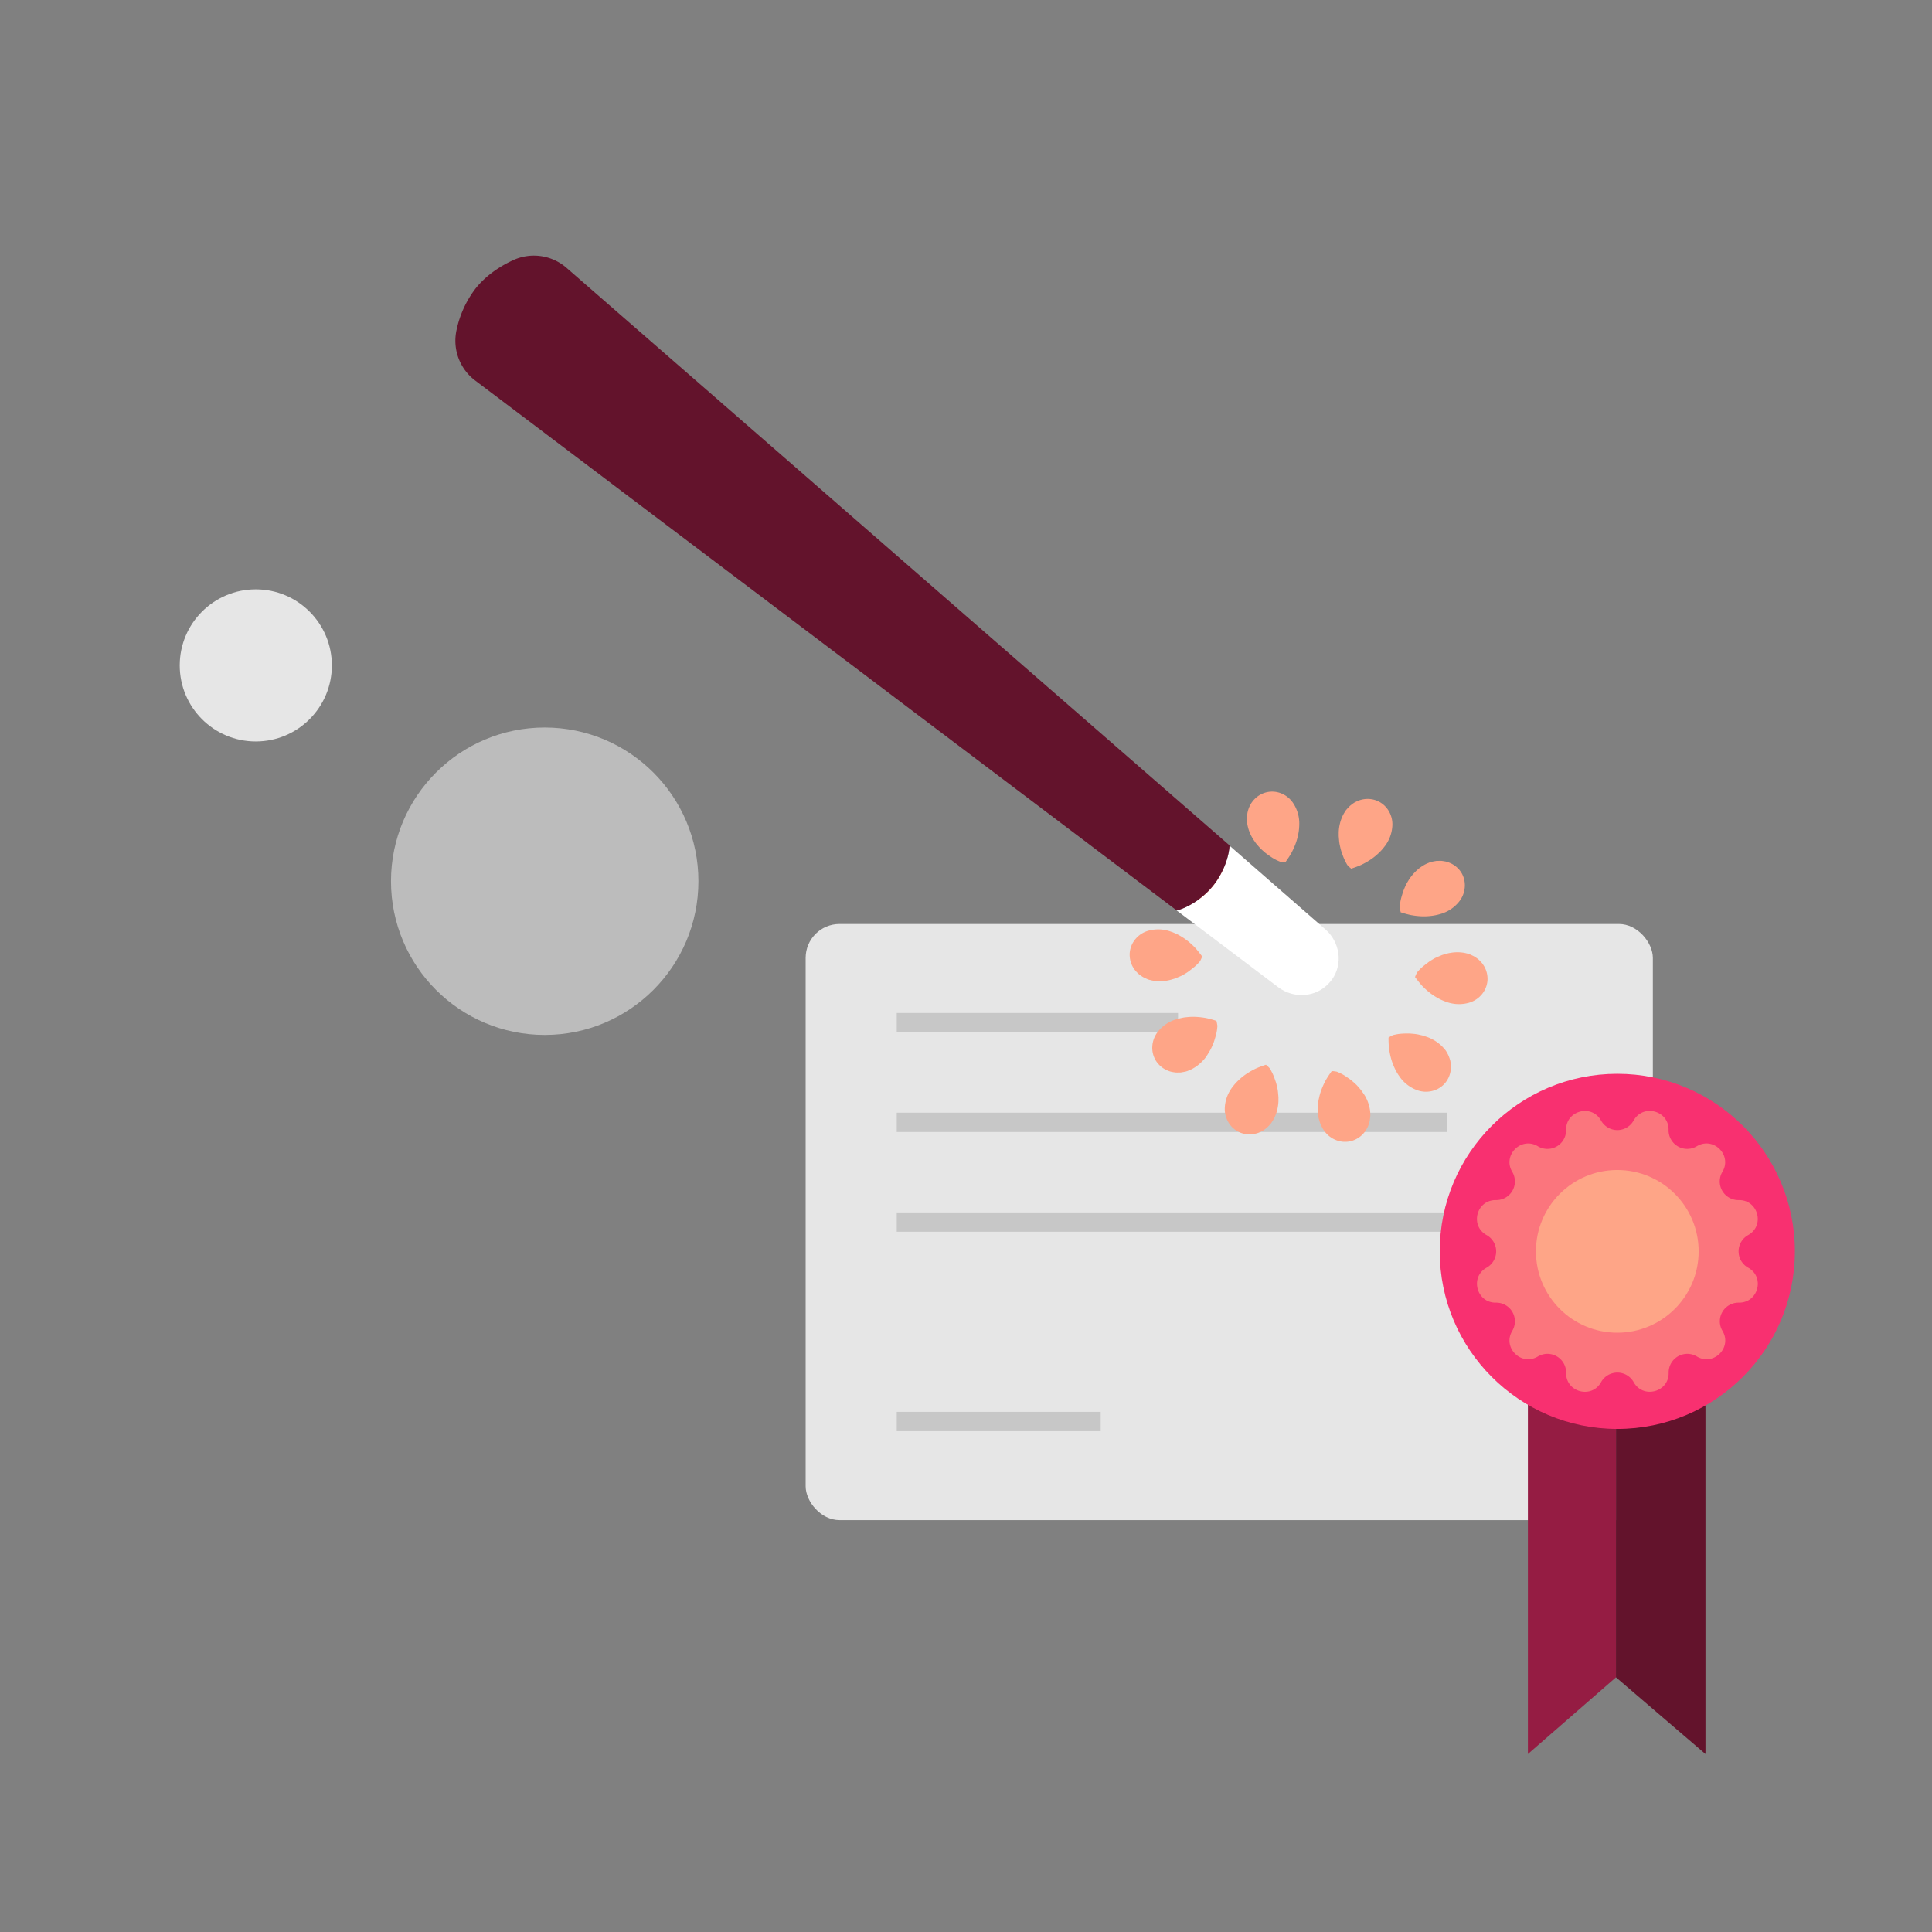 <svg id="Layer_1" data-name="Layer 1" xmlns="http://www.w3.org/2000/svg" viewBox="0 0 1000 1000"><rect x="0" y="0" width="1000" height="1000" fill="#808080" stroke="none"/><defs><style>.cls-1{fill:#e6e6e6;}.cls-2{fill:none;stroke:#c7c7c7;stroke-miterlimit:10;stroke-width:10px;}.cls-3{fill:#951c43;}.cls-4{fill:#63132c;}.cls-5{fill:#f83070;}.cls-6{fill:#fb757d;}.cls-7{fill:#fea587;}.cls-8{fill:#bcbcbc;}.cls-9{fill:#fff;}</style></defs><title>Market-2_Instalación sencilla y asistida</title><g id="New_Symbol_4" data-name="New Symbol 4"><rect class="cls-1" x="417" y="478.26" width="438.51" height="308.56" rx="17.54" ry="17.54"/><line class="cls-2" x1="464.15" y1="529.32" x2="609.76" y2="529.32"/><line class="cls-2" x1="464.15" y1="580.93" x2="749.02" y2="580.93"/><line class="cls-2" x1="464.15" y1="632.54" x2="749.02" y2="632.54"/><line class="cls-2" x1="464.15" y1="735.77" x2="569.72" y2="735.77"/><polygon class="cls-3" points="790.84 645.37 790.84 907.88 836.42 868.18 836.42 868.18 836.42 645.37 790.84 645.37"/><polygon class="cls-4" points="882.75 645.37 836.42 645.37 836.42 868.18 882.75 907.88 882.75 645.37"/><circle class="cls-5" cx="837.11" cy="647.7" r="91.91"/><path class="cls-6" d="M845.55,580h0c4.88-8.79,18.26-5.2,18.1,4.85h0a9.66,9.66,0,0,0,14.62,8.44h0c8.62-5.17,18.42,4.63,13.25,13.25h0A9.66,9.66,0,0,0,900,621.17h0c10-.17,13.63,13.22,4.85,18.1h0a9.66,9.66,0,0,0,0,16.88h0c8.79,4.88,5.2,18.26-4.85,18.1h0a9.66,9.66,0,0,0-8.44,14.62h0c5.17,8.62-4.63,18.42-13.25,13.25h0a9.66,9.66,0,0,0-14.62,8.44h0c.17,10-13.22,13.63-18.1,4.85h0a9.66,9.66,0,0,0-16.88,0h0c-4.88,8.79-18.26,5.2-18.1-4.85h0a9.66,9.66,0,0,0-14.62-8.44h0c-8.62,5.17-18.42-4.63-13.25-13.25h0a9.66,9.66,0,0,0-8.44-14.62h0c-10,.17-13.63-13.22-4.85-18.1h0a9.66,9.66,0,0,0,0-16.88h0c-8.79-4.88-5.2-18.26,4.85-18.1h0a9.66,9.66,0,0,0,8.44-14.62h0c-5.17-8.62,4.63-18.42,13.25-13.25h0a9.66,9.66,0,0,0,14.62-8.44h0c-.17-10,13.22-13.63,18.1-4.85h0A9.66,9.66,0,0,0,845.55,580Z"/><circle class="cls-7" cx="837.11" cy="647.7" r="42.11"/></g><circle class="cls-8" cx="281.94" cy="456.12" r="79.56"/><circle class="cls-1" cx="132.4" cy="344.41" r="39.37"/><path class="cls-7" d="M663.49,410.79a12.67,12.67,0,0,0-8.19-.65,13,13,0,0,0-6.76,4.4,11.8,11.8,0,0,0-1.12,1.59c-.3.56-.59,1.12-.86,1.69a15,15,0,0,0-.58,1.72l-.24.87-.13.85c-.08.57-.15,1.13-.21,1.7s0,1.08,0,1.62a17.18,17.18,0,0,0,.43,3.08,21.11,21.11,0,0,0,2,5.33,18.78,18.78,0,0,0,1.41,2.28l.74,1.08c.26.35.56.66.83,1,.57.64,1.1,1.3,1.7,1.89s1.22,1.14,1.85,1.68a17,17,0,0,0,1.94,1.52c.67.47,1.34.94,2,1.38a22.52,22.52,0,0,0,2.3,1.31c.76.35,1.44.68,2.06.91a17.29,17.29,0,0,0,2.41.3h.2l.42-.59c.93-1.31,1.83-2.67,2.65-4.09a40.57,40.57,0,0,0,2.07-4.46,29.31,29.31,0,0,0,1.44-4.84,26.1,26.1,0,0,0,.64-5.24,19,19,0,0,0-3.26-11.59A13.42,13.42,0,0,0,663.49,410.79Z"/><path class="cls-7" d="M697.46,447.84a17.37,17.37,0,0,0,1.77,1.66l.15.13.69-.23c1.53-.52,3.05-1.08,4.54-1.75a40.51,40.51,0,0,0,4.29-2.39,29.29,29.29,0,0,0,4-3.06,26.09,26.09,0,0,0,3.6-3.86A19,19,0,0,0,720.7,427a13.41,13.41,0,0,0-1.91-7.27,12.68,12.68,0,0,0-6.24-5.34,13,13,0,0,0-8.06-.41,11.89,11.89,0,0,0-1.84.63c-.57.27-1.14.56-1.69.86a15,15,0,0,0-1.48,1.06l-.71.56-.6.61q-.6.62-1.16,1.25t-.93,1.33a17.17,17.17,0,0,0-1.46,2.75,21.09,21.09,0,0,0-1.5,5.5,18.77,18.77,0,0,0-.2,2.68l0,1.31c0,.43.06.86.09,1.29.08.85.13,1.7.26,2.53s.31,1.64.51,2.45a17,17,0,0,0,.68,2.37c.27.78.53,1.55.82,2.3a22.51,22.51,0,0,0,1.09,2.41C696.74,446.63,697.09,447.3,697.46,447.84Z"/><path class="cls-7" d="M756.32,451.55a13,13,0,0,0-6.28-5.07,11.84,11.84,0,0,0-1.86-.58c-.62-.11-1.25-.21-1.87-.3a15.11,15.11,0,0,0-1.82,0l-.9,0-.85.14q-.85.15-1.68.33t-1.54.52a17.21,17.21,0,0,0-2.79,1.36,21.09,21.09,0,0,0-4.44,3.57,18.86,18.86,0,0,0-1.73,2l-.8,1c-.25.36-.46.73-.68,1.1-.44.74-.9,1.45-1.27,2.2s-.71,1.51-1,2.28a16.93,16.93,0,0,0-.85,2.32c-.24.78-.48,1.56-.69,2.35a22.54,22.54,0,0,0-.54,2.59c-.1.83-.21,1.58-.23,2.24a17.31,17.31,0,0,0,.46,2.39l0,.2.69.22c1.54.48,3.11.92,4.7,1.25a40.35,40.35,0,0,0,4.88.59,29.28,29.28,0,0,0,5-.12,26.17,26.17,0,0,0,5.18-1,19,19,0,0,0,10-6.68,13.41,13.41,0,0,0,2.73-7A12.67,12.67,0,0,0,756.32,451.55Z"/><path class="cls-7" d="M766.66,498c-.44-.46-.88-.91-1.34-1.34a15,15,0,0,0-1.46-1.08l-.75-.5-.77-.38q-.77-.38-1.55-.72t-1.55-.48a17.14,17.14,0,0,0-3.06-.54,21.09,21.09,0,0,0-5.69.28,18.8,18.8,0,0,0-2.61.64l-1.26.37c-.41.14-.8.33-1.2.49-.79.34-1.58.65-2.33,1s-1.46.81-2.17,1.24a17,17,0,0,0-2,1.38c-.66.49-1.31,1-1.93,1.5a22.5,22.5,0,0,0-2,1.78c-.57.61-1.09,1.16-1.5,1.67a17.23,17.23,0,0,0-1,2.2l-.08.19.43.58c1,1.29,2,2.57,3.07,3.78a40.42,40.42,0,0,0,3.6,3.35,29.25,29.25,0,0,0,4.15,2.87,26.09,26.09,0,0,0,4.79,2.23,19,19,0,0,0,12,.48,13.42,13.42,0,0,0,6.33-4.07,12.68,12.68,0,0,0,3.15-7.59,13,13,0,0,0-2.1-7.79A11.79,11.79,0,0,0,766.66,498Z"/><path class="cls-7" d="M749.45,545.73q-.4-.76-.83-1.49t-1-1.3a17.21,17.21,0,0,0-2.16-2.24,21.12,21.12,0,0,0-4.77-3.12,18.81,18.81,0,0,0-2.48-1l-1.24-.44c-.42-.13-.84-.21-1.25-.31-.84-.19-1.66-.4-2.49-.53s-1.66-.21-2.49-.27a17,17,0,0,0-2.47-.09c-.82,0-1.63,0-2.44.07a22.55,22.55,0,0,0-2.63.29c-.82.16-1.57.29-2.2.47a17.33,17.33,0,0,0-2.13,1.17l-.17.11v.73c0,1.61.09,3.24.26,4.86a40.41,40.41,0,0,0,.95,4.82,29.28,29.28,0,0,0,1.67,4.76,26.1,26.1,0,0,0,2.56,4.62,19,19,0,0,0,9.45,7.46,13.42,13.42,0,0,0,7.51.43,12.68,12.68,0,0,0,7-4.29,13,13,0,0,0,2.88-7.54,11.84,11.84,0,0,0,0-1.95c-.08-.63-.18-1.25-.3-1.87a15,15,0,0,0-.55-1.73l-.31-.84Z"/><path class="cls-7" d="M705.33,565.46l-.74-1.08c-.26-.35-.56-.66-.83-1-.57-.64-1.1-1.3-1.7-1.89s-1.22-1.14-1.85-1.68a17,17,0,0,0-1.94-1.52c-.67-.47-1.34-.94-2-1.38a22.53,22.53,0,0,0-2.3-1.31c-.76-.35-1.44-.68-2.06-.91a17.3,17.3,0,0,0-2.41-.3h-.2l-.42.59c-.93,1.31-1.83,2.67-2.65,4.09a40.42,40.42,0,0,0-2.07,4.46,29.31,29.31,0,0,0-1.44,4.84,17.57,17.57,0,0,0-.44,2.57c-.07.89-.21,1.75-.2,2.67a19,19,0,0,0,3.26,11.59,13.42,13.42,0,0,0,5.83,4.76,12.68,12.68,0,0,0,8.19.65,13,13,0,0,0,6.76-4.4,11.85,11.85,0,0,0,1.12-1.59c.3-.56.59-1.12.86-1.69a15,15,0,0,0,.58-1.72l.24-.87.13-.85c.08-.57.15-1.13.21-1.7s0-1.08,0-1.62a17.19,17.19,0,0,0-.43-3.08,21.11,21.11,0,0,0-2-5.33A18.81,18.81,0,0,0,705.33,565.46Z"/><path class="cls-7" d="M657.16,552.89a17.32,17.32,0,0,0-1.77-1.66l-.15-.13-.69.23c-1.53.52-3.05,1.08-4.54,1.75a40.51,40.51,0,0,0-4.29,2.39,29.3,29.3,0,0,0-4,3.06,26.09,26.09,0,0,0-3.6,3.86,19,19,0,0,0-4.18,11.29,13.41,13.41,0,0,0,1.92,7.27,12.68,12.68,0,0,0,6.24,5.34,13,13,0,0,0,8.06.41,11.83,11.83,0,0,0,1.84-.63c.57-.27,1.14-.56,1.69-.86a14.92,14.92,0,0,0,1.48-1.06l.7-.56.6-.61c.4-.41.79-.83,1.16-1.25s.63-.88.93-1.33a17.16,17.16,0,0,0,1.46-2.74,21.1,21.1,0,0,0,1.5-5.5,18.76,18.76,0,0,0,.2-2.68l0-1.31c0-.44-.06-.86-.09-1.29-.08-.85-.13-1.7-.26-2.53s-.31-1.64-.51-2.45a17,17,0,0,0-.68-2.37c-.27-.78-.53-1.55-.83-2.3a22.53,22.53,0,0,0-1.09-2.41C657.88,554.1,657.53,553.43,657.16,552.89Z"/><path class="cls-7" d="M624.86,546.08c.25-.36.46-.73.68-1.1.44-.74.9-1.45,1.27-2.2s.71-1.51,1-2.28a17,17,0,0,0,.85-2.32c.24-.78.48-1.56.69-2.35a22.52,22.52,0,0,0,.54-2.59c.1-.83.21-1.58.23-2.24a17.33,17.33,0,0,0-.46-2.39l0-.2-.69-.22c-1.54-.48-3.11-.92-4.7-1.25a40.45,40.45,0,0,0-4.88-.59,29.23,29.23,0,0,0-5,.12,17.55,17.55,0,0,0-2.58.37c-.86.21-1.73.34-2.61.64a19,19,0,0,0-10,6.68,13.42,13.42,0,0,0-2.73,7,12.68,12.68,0,0,0,1.91,8,13,13,0,0,0,6.28,5.07,11.78,11.78,0,0,0,1.86.58c.62.12,1.25.21,1.87.3a15.11,15.11,0,0,0,1.82,0l.9,0,.85-.14q.85-.15,1.68-.33t1.54-.52a17.12,17.12,0,0,0,2.79-1.36,21.11,21.11,0,0,0,4.44-3.57,18.87,18.87,0,0,0,1.73-2Z"/><path class="cls-7" d="M588,502.77c.44.46.88.91,1.34,1.34a15.08,15.08,0,0,0,1.46,1.08l.75.5.77.38q.77.38,1.55.72t1.55.48a17.19,17.19,0,0,0,3.06.54,21.13,21.13,0,0,0,5.69-.28,18.8,18.8,0,0,0,2.61-.64l1.26-.37c.41-.14.8-.33,1.2-.49.79-.34,1.58-.65,2.33-1s1.46-.81,2.17-1.24a17,17,0,0,0,2-1.38c.66-.49,1.31-1,1.93-1.5a22.5,22.5,0,0,0,2-1.78c.57-.61,1.09-1.16,1.5-1.67a17.23,17.23,0,0,0,1-2.2l.08-.19-.43-.58c-1-1.29-2-2.57-3.07-3.78a40.37,40.37,0,0,0-3.6-3.35,29.25,29.25,0,0,0-4.15-2.87,17.47,17.47,0,0,0-2.31-1.22c-.82-.34-1.6-.74-2.48-1a19,19,0,0,0-12-.48,13.41,13.41,0,0,0-6.33,4.07,12.68,12.68,0,0,0-3.15,7.59,13,13,0,0,0,2.1,7.79A11.84,11.84,0,0,0,588,502.77Z"/><path class="cls-7" d="M631.85,446.19c-.47-.75-.85-1.54-1.41-2.28a19,19,0,0,0-9.45-7.46,13.41,13.41,0,0,0-7.51-.43,12.68,12.68,0,0,0-7,4.29,13,13,0,0,0-2.88,7.54,11.76,11.76,0,0,0,0,1.95c.08.63.18,1.25.3,1.87a15.1,15.1,0,0,0,.55,1.73l.31.84.4.76q.4.76.83,1.49t1,1.3a17.21,17.21,0,0,0,2.16,2.24,21.12,21.12,0,0,0,4.77,3.12,18.81,18.81,0,0,0,2.48,1l1.24.44c.42.13.84.21,1.25.31.84.19,1.66.4,2.49.53s1.66.21,2.49.27a17,17,0,0,0,2.47.09c.82,0,1.63,0,2.44-.07a22.34,22.34,0,0,0,2.63-.29c.82-.16,1.57-.29,2.2-.47a17.27,17.27,0,0,0,2.13-1.17l.17-.11V463c0-1.61-.09-3.24-.26-4.86a40.38,40.38,0,0,0-.95-4.82,29.29,29.29,0,0,0-1.67-4.76A17.55,17.55,0,0,0,631.85,446.19Z"/><path class="cls-9" d="M609,471.23,661.64,511c8,6,19.33,5.33,26.1-2q.46-.5.9-1t.79-1c5.8-8.11,4.11-19.39-3.4-25.94l-49.68-43.38c-.06,4-2.24,13.17-8.57,21S612.92,470.36,609,471.23Z"/><path class="cls-4" d="M246.41,149a53.33,53.33,0,0,0-10.08,21.72A25.78,25.78,0,0,0,246,197l361.4,273,1.67,1.26c3.88-.88,12.42-4.9,18.75-12.7s8.51-17,8.57-21l-1.58-1.37L293.3,138.69a25.71,25.71,0,0,0-27.57-4.09C259.19,137.6,252,142.17,246.41,149Z"/></svg>